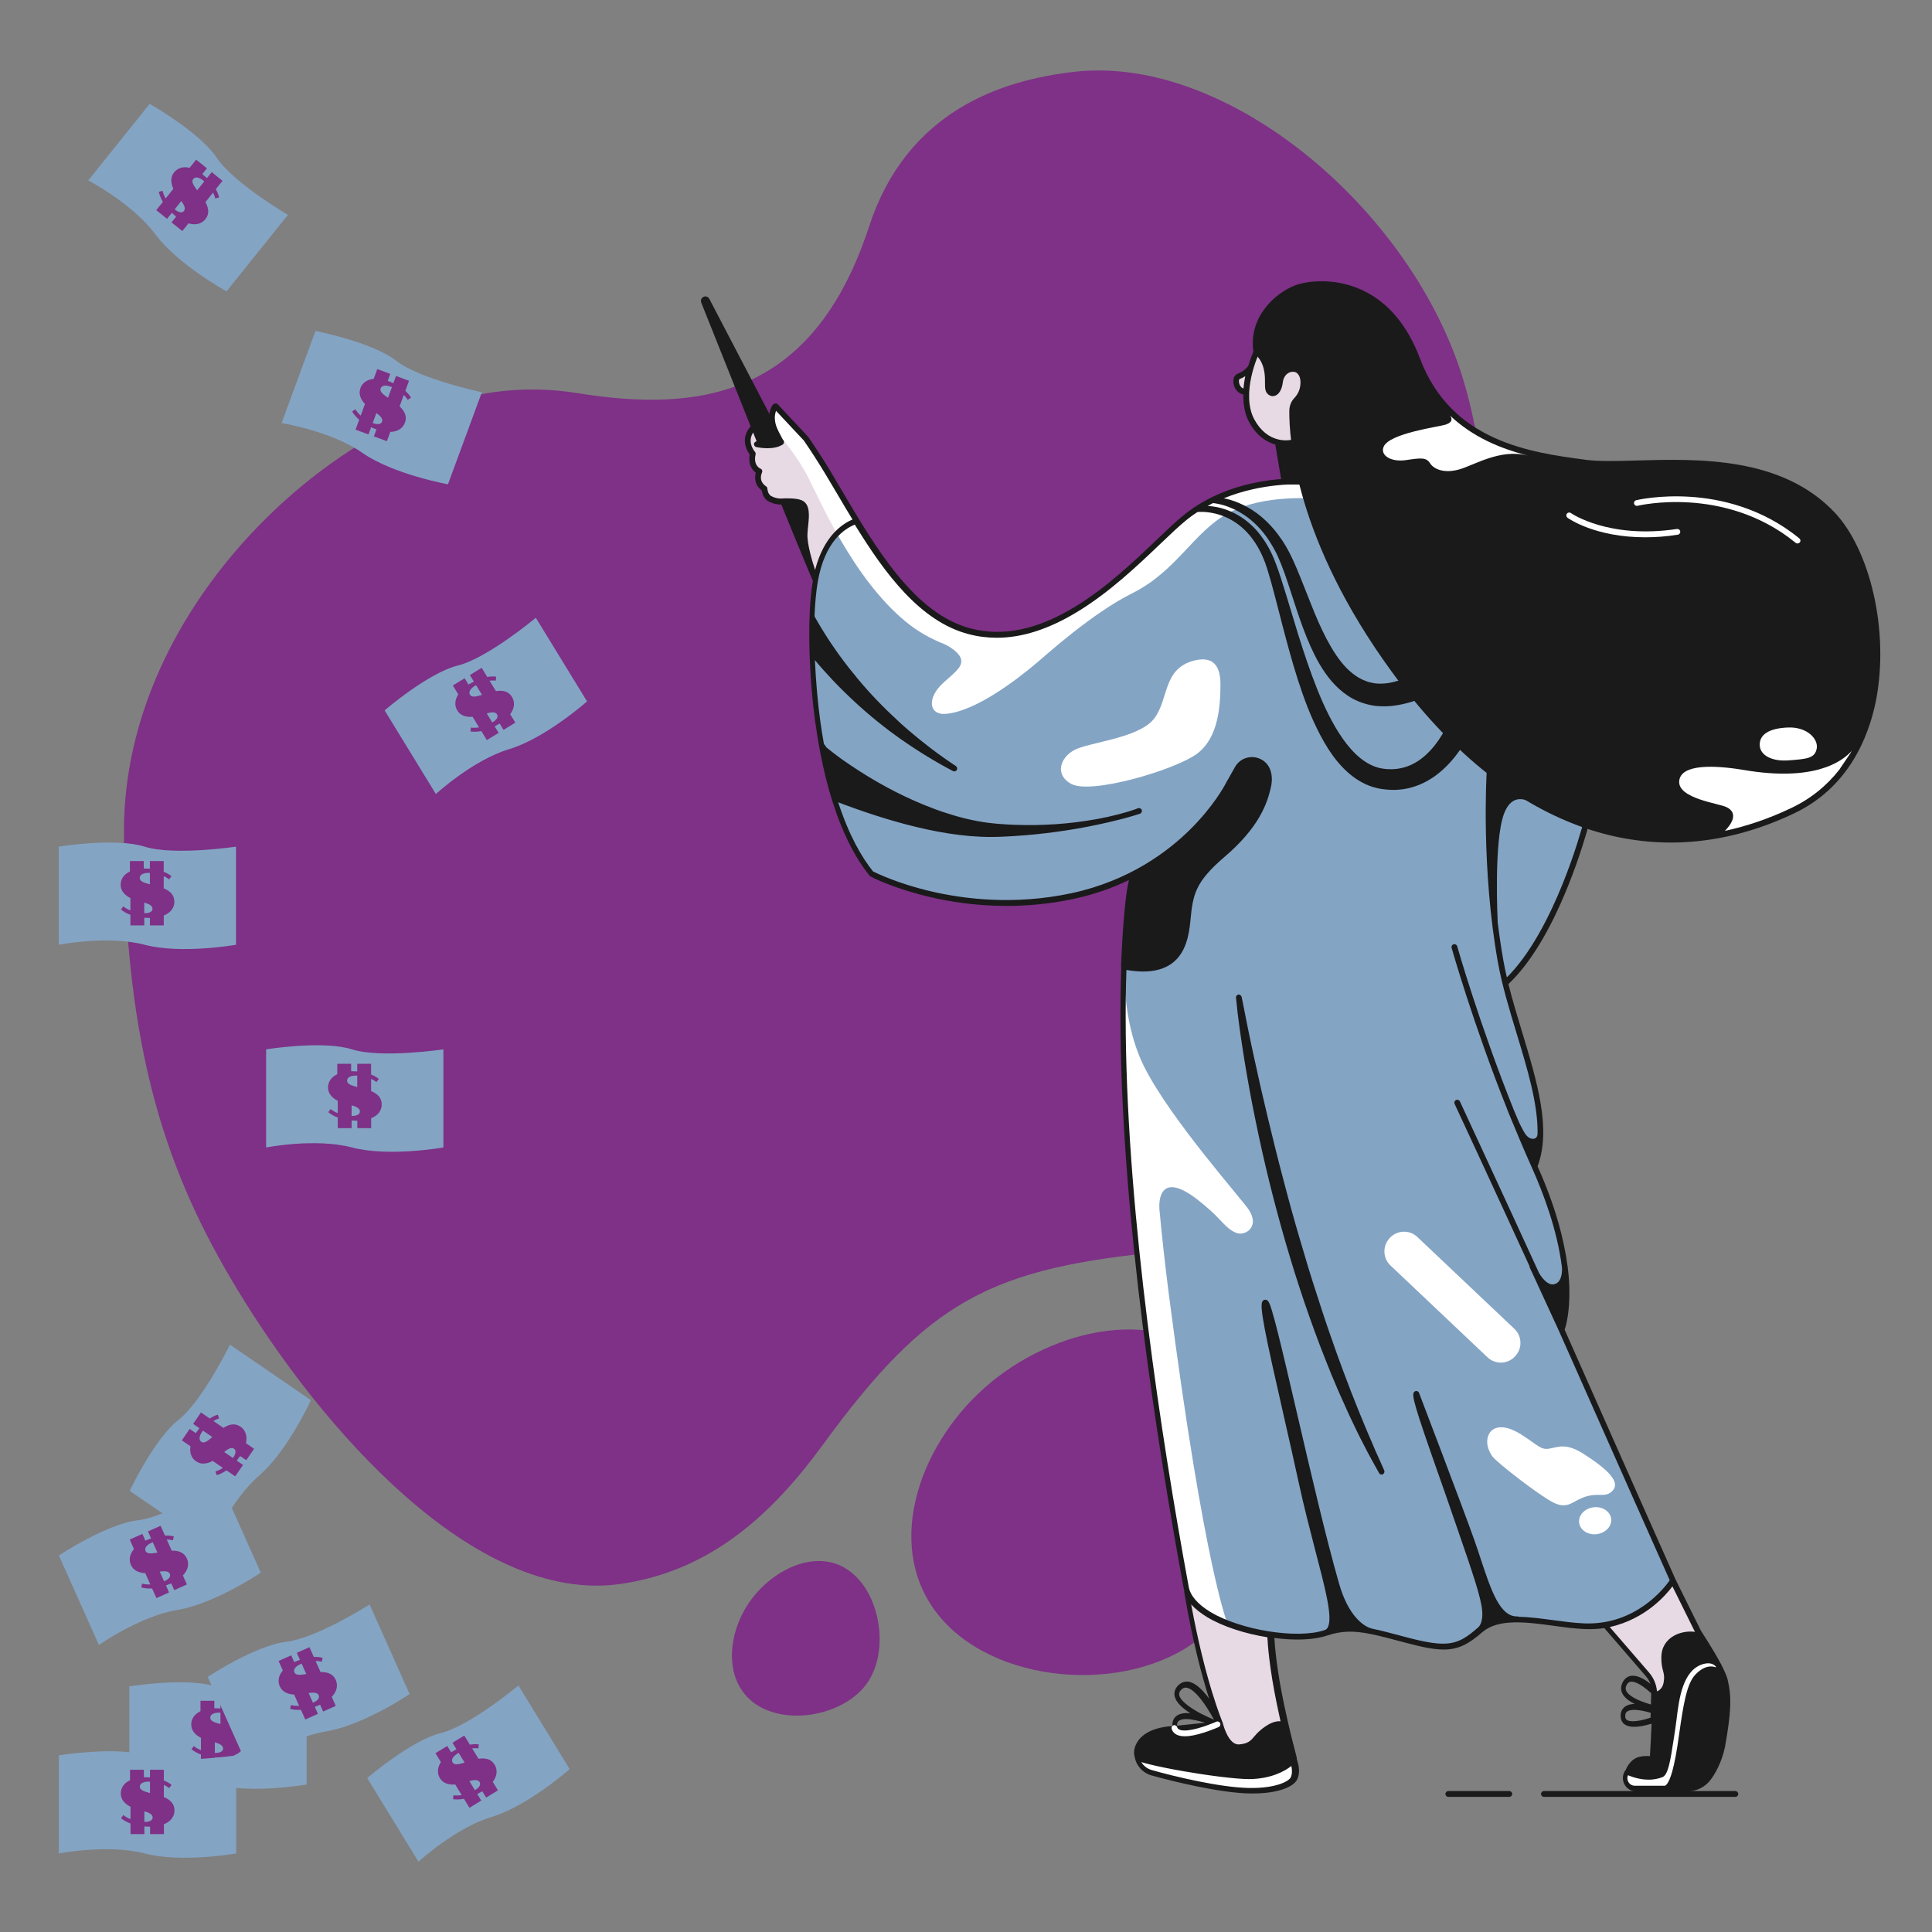 <?xml version="1.0" encoding="utf-8"?>
<!-- Generator: Adobe Illustrator 16.0.0, SVG Export Plug-In . SVG Version: 6.00 Build 0)  -->
<!DOCTYPE svg PUBLIC "-//W3C//DTD SVG 1.1//EN" "http://www.w3.org/Graphics/SVG/1.1/DTD/svg11.dtd">
<svg version="1.1" id="Capa_1" xmlns="http://www.w3.org/2000/svg" xmlns:xlink="http://www.w3.org/1999/xlink" x="0px" y="0px"
	 width="2000px" height="2000px" viewBox="0 0 2000 2000" enable-background="new 0 0 2000 2000" xml:space="preserve">
<rect x="0" y="0" width="2000" height="2000" fill="#808080" stroke="none"/>
<path fill="#7E3186" d="M1112.5,74.3c-76.5,8.6-173.8,40.9-212.8,160.1c-57.3,175.2-173.3,193.4-302.4,172.5
	c-27.5-4.4-56-5-84.897-1.103C353,427.2,128.3,622.3,128.3,860.3c0,231,46.6,357.5,117,474c87,144,246.3,327,397,305.4
	c93.8-13.5,157-72.3,209.3-143.8c109.2-149.4,173-183.603,357.2-200.603c4-0.397,8.103-0.8,12.103-1.397
	c159.397-21.4,296.8-185.5,299.5-346.303c2.897-173.697,45.3-387.397-5.9-555.397C1461.4,218,1272.1,56.4,1112.5,74.3z"/>
<path fill="#7E3186" d="M1247.5,1691.4c-70.3,62.197-209.9,55.5-272.1-14.803c-62.2-70.3-26.303-178,44.1-240.197
	c70.3-62.2,185.9-88.5,248.1-18.2C1329.8,1488.6,1317.8,1629.2,1247.5,1691.4z"/>
<path fill="#7E3186" d="M897.9,1742c-23.103,33.4-82.4,45-115.803,22c-33.397-23.1-29.5-72-6.397-105.4
	c23.1-33.397,68.897-56.397,102.3-33.3C911.5,1648.3,921,1708.6,897.9,1742z"/>
<path fill="#1A1A1A" d="M1796.4,1860.1H1598.3c-1.7,0-3-1.3-3-3c0-1.697,1.3-3,3-3H1796.4c1.697,0,3,1.303,3,3
	C1799.4,1858.8,1798.1,1860.1,1796.4,1860.1z"/>
<path fill="#1A1A1A" d="M1562.4,1860.1H1499.3c-1.7,0-3-1.3-3-3c0-1.697,1.3-3,3-3h63.103c1.697,0,3,1.303,3,3
	C1565.4,1858.8,1564.1,1860.1,1562.4,1860.1z"/>
<path fill="#E7DAE5" d="M1293.8,383.1l-14.7,8.303c0,0,2,15.197,14.2,15.8C1305.4,408,1293.8,383.1,1293.8,383.1z"/>
<path fill="#E7DAE5" d="M1300.4,364.3c0,0-19.303,36.7-7.7,63c11.7,26.3,23.3,33.3,48.7,28.3l4.697-30.3l25.7-42.3l-31.3-13
	L1300.4,364.3z"/>
<path fill="#1A1A1A" d="M808.4,457.6l-38.303-72l-30.697-60l0.3,12.7l20.3,54.3l27.6,67C787.7,459.6,798.1,462.3,808.4,457.6z"/>
<path fill="#E7DAE5" d="M884.7,538.6l-35-61l-18.2-26.8l-29.1-30c0,0-6.9,12.3,0.397,26s5.8,10.8,5.8,10.8s-10.8,3.5-14,3.2
	c-3.197-0.3-6.8-1.2-6.8-1.2L780,441.7c0,0-9,7.897-6,17.1s5.5,12.5,5.5,12.5s-3.2,11.4,5.7,16.603c0,0-4.2,11.897,5.3,18.197
	c0,0,3.5,12.5,13.2,13.803c9.7,1.3,9.2,7.197,9.2,7.197l30.5,74.5c0,0,3-26.8,18-43.5C876.4,541.4,884.7,538.6,884.7,538.6z"/>
<path fill="#FFFFFF" d="M1776.7,1720.6l6.2,14c0,0-8.5-10.197-17.803-4.8c-9.3,5.4-15.5,12.8-16.5,23.5s-7.6,43.2-7.6,43.2
	l-7.2,39.5l-6.397,15.6l-32.4,0.7l-10.2-4.5c0,0-4.8-6.3-0.8-12.5c0,0,13.5,5.8,23,4.8s14.8-4.5,14.8-4.5l6.2-25.8l5.2-34.8l5-29.2
	l12.5-19.2l13.8-7.8L1776.7,1720.6z"/>
<path fill="#E7DAE5" d="M1731.8,1636.3l27,56c0,0-16-3.3-25.7,4.3c-9.697,7.7-10.697,21.303-8.697,29.303s0,21.3-2.7,24
	c-2.7,2.697-9.3,4.697-9.3,4.697s2.3-9.697-3.7-16.697s-47.3-54.803-47.3-54.803s21.3-2.197,44-20.197
	C1728.1,1645,1731.8,1636.3,1731.8,1636.3z"/>
<path fill="#FFFFFF" d="M1327.1,1829.3c-3.897,2.103-7.8,4.3-12,5.603c-5.5,1.8-11.397,2-17.197,2c-16.9,0-33.603-2.4-50.303-5.103
	c-22.1-3.6-44.1-7.8-65.897-12.7c-0.301-0.397,0.699-0.197,0.5,0.2c-0.301,0.4-0.801,0.3-1.301,0.2c-1.602,0-2.699,1.9-2.302,3.5
	c0.302,1.6,1.603,2.8,2.802,3.8c12.698,10.603,29.801,14,46.101,17c23.6,4.4,47.3,8.8,71.3,9.3c7.8,0.2,15.7-0.1,23.2-2.1
	c6.8-1.8,13.6-5.5,16.6-11.9c1.7-3.697,2.303-9.5,0-13.197C1336.3,1822.1,1330.1,1827.6,1327.1,1829.3z"/>
<path fill="#E7DAE5" d="M1229.9,1655.1l13.5,65l16,56.5c0,0,1.5,32,20,31.5s22.5-10,22.5-10s11.5-17.5,27-12
	c0,0-10.103-44.397-10.803-51.6c-0.3-3.2-3.197-41.4-3.197-41.4s-10,3-43.5-10.5S1229.9,1655.1,1229.9,1655.1z"/>
<path fill="#84A4C4" d="M885,539.8c0,0,30.1,51.5,61.1,79.5s53.7,42.7,111,36c57.303-6.7,125-79,125-79s47.803-53.7,89.103-65.7
	s77.6-10,77.6-10s18.7,67,37,99.7s107.3,138,107.3,138l50.7,54.7l100,53.3c0,0-13.3,46-28,81.3c-14.7,35.303-37.5,72.7-56.7,89.303
	l19.803,70.697c0,0,13,43,15,66.5s-5.5,53.5-5.5,53.5s16,29.5,28,82s0,87,0,87l49.5,109l65.8,150.7c0,0-9.8,20.8-43.8,37.8
	s-71.5,7-71.5,7s-53-10.5-69-2s-39.5,29.5-57.5,26s-85-20-85-20s-21,2-45,7s-76.5-1.5-108-20.5s-28-47.5-28-47.5l-36.5-231
	c0,0-18.5-162-21-210s-4-171-4-171l9.3-104.5l-15.3,4.5c0,0-45,25.5-123,23.5s-132-31-132-31s-47.5-53.5-57.5-171
	s-1.5-138.5,10-163.5S885,539.8,885,539.8z"/>
<path fill="#FFFFFF" d="M1293,1252.7c-6.6-10.4-80.5-93.103-108.2-147.7c-28.5-56.4-19.897-128.7-19.897-128.7s-12,109.5,7.5,291
	s57.5,387.9,57.5,387.9l41.5,27.5c0,0-24-53.9-61.5-343.4c-4-31.1-7.2-60.7-9.803-88.7l0.103-0.1c0,0-3.4-39.4,35.5-11.6
	c4.6,3.3,11.699,9.1,17.8,14.6c3.5,3.1,6.4,6.2,9.301,9.2c5.801,6.1,10.801,11.399,17.399,13.7c1.2,0.397,2.398,0.6,3.7,0.6
	c3.897,0,7.897-1.8,10.397-4.9c1.9-2.3,2.801-5.3,2.7-8.5C1296.7,1260.2,1295.4,1256.5,1293,1252.7z"/>
<path fill="#FFFFFF" d="M1353.1,499c0,0-19.3-4-49.3,2s-68.7,23.3-89.3,44.7c-20.6,21.397-90,80.7-90,80.7s-71.3,44-116.7,28.697
	c-45.3-15.3-81.3-48.697-94-72c-12.7-23.3-54.7-88.697-54.7-88.697l-20.699-34L802.6,422c0,0-9,4.5,4.803,29.5
	c0,0,16.3,18.2,28.3,40.8c12,22.7,46.7,106,102,151.3c12.5,10.303,26.2,17.9,40.2,23.303c0,0,18.197,8.397,17.197,18.397
	c-0.6,6.3-6.897,11.103-18,21c-18.3,16.3-15.3,34,1.7,32.7c31-2.4,73.8-35.3,95.7-53.9c8.8-7.397,56-50.197,97.3-70.8
	c46.7-23.3,63.3-63.3,100-83.3s91.3-14.7,91.3-14.7L1353.1,499z"/>
<path fill="#1A1A1A" d="M787.1,461.3c-1.197,0-2.3-0.7-2.8-1.897L725.9,313.2c-0.5-1.3-0.4-2.8,0.3-4s1.897-2.103,3.3-2.3
	c2-0.303,3.9,0.697,4.8,2.5L811,456.3c0.8,1.5,0.2,3.3-1.3,4c-1.5,0.8-3.3,0.2-4-1.3l-64.5-123.6L789.8,457.1
	c0.603,1.5-0.1,3.303-1.7,3.9C787.8,461.2,787.5,461.3,787.1,461.3z"/>
<path fill="#1A1A1A" d="M794.6,464c-3.3,0-7.1-0.3-11.6-1.2c-1.6-0.3-2.7-1.897-2.4-3.5c0.303-1.6,1.9-2.7,3.5-2.397
	c16.603,3,22.4-1.5,22.5-1.603c1.2-1.1,3.103-1,4.2,0.3c1.103,1.2,1,3.2-0.3,4.303C809.8,460.4,805.4,464,794.6,464z"/>
<path fill="#1A1A1A" d="M802.7,449.9c-1.103,0-2.2-0.603-2.7-1.7c-8.4-17.7-0.4-28.7-0.1-29.103c1-1.3,2.897-1.6,4.197-0.6
	c1.303,1,1.603,2.9,0.603,4.2c-0.3,0.397-6.103,8.7,0.7,22.897c0.697,1.5,0.1,3.303-1.4,4C803.6,449.8,803.1,449.9,802.7,449.9z"/>
<path fill="#1A1A1A" d="M1939.4,614.4c-8.103-35.2-22.303-64.803-39.9-83.603c-54.8-58.3-141.5-55.897-204.8-54.1
	c-21.2,0.6-39.5,1.1-53.2-0.7l-1.2-0.2c-54.897-7.3-137.897-18.3-170.3-104.6c-13.2-35-33.6-59-60.8-71.3
	c-29-13.1-57.4-8.7-68.4-4.5c-20.399,7.7-48.8,32.6-43.2,69.3c0.103,0.897,0.7,1.7,1.5,2.2c0.303,0.197,6.603,4,9.2,15.397
	c1.3,5.5,1.2,10.103,1.2,13.9c0,5.6-0.1,10.3,4.6,13c2.103,1.2,4.5,1.2,6.7,0.1c2.2-1.1,6.101-4.397,7.2-13.7
	c0.5-4,2.398-7.3,5.3-9.197c2.2-1.5,4.8-1.9,7.2-1.303c1.699,0.5,3.1,1.7,4.1,3.5c2,3.603,2.2,9,0.603,14.5c-1.2,4-3.5,7-5.2,8.803
	c-3.3,3.397-5.2,8.1-5.3,13c-0.4,28.8,6.1,133.397,105.897,270.3c58.9,80.8,124.7,134.7,195.7,160.397
	c30.601,11.103,62,16.603,93.5,16.603c4.899,0,9.7-0.103,14.601-0.4c36.899-2,74.102-11.7,110.699-28.8
	c57.9-26.5,79.301-79.1,87.101-118.7C1948.7,689.8,1947.8,650.8,1939.4,614.4z"/>
<path fill="#FFFFFF" d="M1805.3,797.1c-30.3-5.1-65.5-6.5-67,11.5s40.8,23,48.9,26.9c13.5,6.5,4.2,18.7-1.601,24.6
	c22.301-4.8,44.601-12.3,66.898-22.8c22.2-10.2,38.8-24.397,51.3-40.2c3.802-5.5,8-11.8,11.5-17c0.5-0.897,1.103-1.8,1.603-2.8
	C1906.4,789,1877.3,809.3,1805.3,797.1z"/>
<path fill="#FFFFFF" d="M1496.4,439.6c-6.803,2.2-57.803,8.803-64,22.7c-4,8.9,7.3,16.3,23,14c15.697-2.3,21-3,25,3.3
	c4,6.303,15,10.7,30.3,6.303c15.3-4.303,42.3-21.7,70.7-14.303c0,0-0.2-0.1-0.603-0.197c-27.897-7.2-56.397-19.103-79.699-41.2
	C1503,432.7,1504.5,437,1496.4,439.6z"/>
<path fill="#FFFFFF" d="M1539.9,1405.1l-100.5-95.1c-8-7.6-8.4-20.3-0.803-28.3l0.303-0.4c7.6-8,20.3-8.399,28.3-0.8l100.5,95.1
	c8,7.603,8.399,20.301,0.8,28.301l-0.3,0.399C1560.7,1412.3,1547.9,1412.7,1539.9,1405.1z"/>
<path fill="#FFFFFF" d="M1541.9,1483.6c4.197-6.697,15-10,33,1.5s20,16,29,14.5s17-6.3,35.5,5.5c26.3,16.803,38,29.5,30,38
	s-15.303,0.803-31.5,7.5c-11,4.5-16,12-30.5,4.5s-58-41.1-62.5-47.5C1537.9,1497.6,1538.7,1488.8,1541.9,1483.6z"/>
<path fill="#FFFFFF" d="M1653.04,1588.14c9.16-1.159,15.79-8.317,14.81-15.987c-0.97-7.672-9.17-12.95-18.317-11.79
	c-9.15,1.157-15.78,8.317-14.812,15.987C1635.689,1584.02,1643.89,1589.3,1653.04,1588.14z"/>
<path fill="#1A1A1A" d="M1285.4,1032.2c4.1,21,8.3,42,12.897,62.897c4.5,20.9,9.301,41.803,14.301,62.603s10.102,41.5,15.602,62.2
	l4.1,15.5l4.2,15.5c2.9,10.3,5.7,20.6,8.8,30.8c3,10.3,6,20.5,9.103,30.7c3.197,10.197,6.3,20.397,9.697,30.5
	c3.2,10.197,6.603,20.3,10,30.397c1.7,5.103,3.5,10.103,5.303,15.103l2.6,7.6l2.7,7.5l5.5,15l5.698,15c1.802,5,3.802,10,5.802,14.9
	l2.897,7.397l1.5,3.7l1.5,3.699l6.103,14.801c2,5,4.198,9.8,6.3,14.699l3.1,7.398c1,2.5,2.2,4.9,3.303,7.301l6.5,14.699v0.102
	c0.697,1.5,0,3.301-1.5,4c-1.4,0.601-3.103,0.101-3.803-1.301c-5.197-9.398-10.6-18.801-15.397-28.398l-3.7-7.2
	c-1.2-2.399-2.5-4.8-3.6-7.2l-7-14.6l-1.7-3.7l-1.7-3.7l-3.3-7.397c-2.2-4.9-4.5-9.8-6.601-14.8l-6.302-14.9l-6-15
	c-8-20-15.3-40.3-22.3-60.7c-3.5-10.2-6.7-20.5-10-30.7c-3.1-10.3-6.4-20.6-9.3-30.897c-12-41.4-22.301-83.2-30.9-125.4
	c-4.397-21.1-8.2-42.2-11.7-63.5c-1.697-10.6-3.3-21.3-4.8-31.897c-1.5-10.7-2.8-21.303-3.8-32.103c-0.2-1.7,1.1-3.1,2.7-3.3
	C1283.7,1029.6,1285.1,1030.7,1285.4,1032.2z"/>
<path fill="#1A1A1A" d="M1349.4,498l-9-40.5c0,0,0,0,0-0.1c-0.103-0.2-0.103-0.4-0.2-0.603l-0.101-0.1
	c-0.102-0.2-0.199-0.3-0.302-0.5c0-0.103-0.1-0.103-0.1-0.103c-0.103-0.1-0.3-0.3-0.5-0.397l-0.103-0.103
	c-0.197-0.1-0.397-0.197-0.6-0.3c0,0,0,0-0.1,0h-0.103c-0.199,0-0.397-0.1-0.5-0.1c-0.1,0-0.1,0-0.199,0c-0.198,0-0.398,0-0.601,0.1
	h-0.1c-0.102,0-5.802,1.4-13.302-0.3c-10.301-2.4-18.601-9.2-24.801-20.2c-7.8-13.897-6.199-31.8-3.5-44.397
	c3-13.9,8-24.603,8.103-24.7c0.697-1.5,0.1-3.3-1.4-4s-3.3-0.103-4,1.397c-0.2,0.303-3.1,6.7-5.899,16.103
	c-0.301,0.2-0.601,0.397-0.801,0.7c0,0-3.397,4.5-10.1,7c-3.4,1.3-5.103,5.5-4.2,10.5c0.9,4.897,4.4,9.8,10.101,11
	c-0.198,11.3,1.899,21.3,6.399,29.3c7.8,14,18,20,26.7,22.5l6.5,38.5c0.2,1.397,1.397,2.5,2.897,2.5l17,0.5h0.103
	c0.897,0,1.7-0.4,2.3-1.103C1349.3,499.8,1349.6,498.9,1349.4,498z M1287.2,402.2c-2.7-1-3.8-3.5-4.2-4.7c-0.9-2.6-0.3-4.7,0-5
	c2.4-0.9,4.4-2,6.1-3.1C1288.2,393.8,1287.6,398.1,1287.2,402.2z"/>
<path fill="#FFFFFF" d="M1237.1,683.6c19.2-4.5,26.303,6.4,26.303,24.5c0,21.5-1.7,55.5-24.303,72.2
	c-22.697,16.7-109.197,42.3-130,31.3c-17.397-9.197-12-27.3,3.303-35.3c15.3-8,66-12,82-32S1203.1,691.6,1237.1,683.6z"/>
<path fill="#FFFFFF" d="M1860.7,562.6c-0.7,0-1.3-0.197-1.9-0.697c-37.8-31-80.2-39.803-109.1-41.7c-31.5-2.103-54.2,3.3-54.5,3.397
	c-1.603,0.4-3.2-0.6-3.603-2.197c-0.397-1.603,0.603-3.2,2.2-3.603c1-0.2,23.7-5.6,56.103-3.5c29.897,1.9,73.697,11,112.8,43.103
	c1.3,1.1,1.5,2.897,0.397,4.197C1862.4,562.2,1861.5,562.6,1860.7,562.6z"/>
<path fill="#FFFFFF" d="M1703,556.2c-51.5,0-78.9-19.2-80.3-20.2c-1.3-1-1.7-2.8-0.7-4.2c1-1.3,2.8-1.7,4.2-0.7
	c0.5,0.4,39.2,27.103,109.8,16.5c1.6-0.197,3.2,0.9,3.4,2.5c0.197,1.603-0.9,3.2-2.5,3.4C1724.6,555.5,1713.3,556.2,1703,556.2z"/>
<path fill="#1A1A1A" d="M1788.4,1738.5C1788.4,1738.5,1788.3,1738.4,1788.4,1738.5c-0.9-3.7-3.303-9-6.303-14.8
	c-0.1-0.3-0.197-0.603-0.3-0.9c0-0.1-0.3-0.399-0.7-1c-7.8-14.6-19-31.6-20.3-33.7l-26.3-53.1c-1.4-3.1-68.602-154.1-107.3-241.6
	c-2.2-5.103-4.802-10.7-7.5-16.9c1.397-4,5.397-18,4.897-42.1c-0.1-6.4-0.6-13.9-1.699-22.4c0-0.5-0.101-0.9-0.101-1.4
	c0-0.197-0.1-0.397-0.2-0.697c-3.397-25.5-11.8-59.9-30.897-102.5c14.397-38.5-0.4-87.5-16.103-139.303
	c-4.897-16.3-10-33-14.1-49.397c22-20.8,42.6-54.4,61.1-99.9c13.803-34,21.303-62.3,21.4-62.5c0.4-1.6-0.5-3.2-2.1-3.7
	c-1.603-0.397-3.2,0.5-3.7,2.103c-0.3,1.1-28.602,107.7-78.3,157.1c-1.303-5.7-2.5-11.3-3.5-16.897c-2.4-13.5-4.4-27-6-40.2
	c0-0.103,0-0.3,0-0.4c0-0.8-4.2-83,6.5-111.8c2.8-7.5,6.697-12.3,11.6-14.3c6.2-2.4,12.1,0.5,12.2,0.6c1.397,0.7,3.1,0.2,4-1.2
	c0.8-1.397,0.397-3.1-0.9-4l-40.2-26.5c0,0-0.1,0-0.1-0.1c-0.2-0.1-0.3-0.2-0.5-0.2c-0.1,0-0.1,0-0.2-0.1
	c-0.2-0.103-0.397-0.103-0.7-0.103c-0.197,0-0.397,0-0.6,0c-0.1,0-0.2,0-0.3,0.103c-0.102,0-0.3,0.1-0.4,0.1c-0.1,0-0.1,0-0.2,0.103
	c0,0-0.1,0-0.1,0.1c-0.2,0.1-0.3,0.2-0.5,0.3c-0.1,0.103-0.1,0.103-0.2,0.2c-0.1,0.1-0.198,0.2-0.3,0.4c0,0.1-0.1,0.1-0.1,0.197
	c-0.103,0.103-0.2,0.303-0.2,0.4s-0.101,0.1-0.101,0.2c-0.102,0.2-0.102,0.5-0.102,0.7c0,0,0,0,0,0.1
	c-0.2,3.4-5.7,99.8,11.602,196.5c4.301,24.1,12,49.3,19.398,73.8c11.3,37.2,22.102,72.9,21.7,103.7l-0.4,2.4
	c-0.397,1.1-1.198,2.197-2.698,2.697c-2.602,0.9-6-0.397-8.302-3.1c-2.397-2.7-5.3-8.4-8-14.2l-5.1-12
	c-36.2-90.3-58.4-168.7-58.7-169.7c-0.398-1.6-2.1-2.5-3.7-2.1c-1.6,0.4-2.5,2.1-2.1,3.7c0.3,0.897,21.899,77.6,57.399,166.7
	c0,0.197,0.101,0.397,0.199,0.6c0.199,0.4,1.699,4.4,3.899,9.6c6.8,16.603,14,33.603,21.601,50.603
	c12,26.699,26.199,64.397,31.102,103c0,0.397,0.1,1,0.1,1.699c0.102,4.601-0.7,14.898-8.7,16.101c-5.8,0.899-11.3-5.4-15-11.5
	c-36.397-79.601-81.397-176.4-82-177.8c-0.698-1.5-2.5-2.2-4-1.5c-1.5,0.698-2.198,2.5-1.5,4c0.603,1.3,42,90.3,77.4,167.698
	c0,0.399,0.1,0.802,0.2,1.102c0.1,0.3,1,2.7,2.6,5.8l26.7,58c3.399,7.5,6.399,14.3,9.1,20.4c36.802,83.3,99.5,224,106.7,240.198
	c-5.3,7.699-35.399,46.899-88.8,44.602c-10-0.4-21-1.9-31.603-3.3c-12-1.603-24.197-3.302-35.6-3.5c-0.5-0.2-1-0.4-1.5-0.4
	c-0.2,0-0.5,0-0.7,0c-17.8,0-26.8-27.399-37.3-59c-2.1-6.3-4.2-12.8-6.5-19.3c-12.6-35.602-57.1-151.9-57.5-153.102
	c-0.4-1-1.2-1.698-2.3-1.898c-1-0.2-2.102,0.199-2.801,1c-2.699,3.199-0.5,12.199,25.898,87.199c4.602,13,9.301,26.398,13.5,38.699
	c1.899,5.601,3.7,10.899,5.5,15.899c15.801,45.8,24.5,71,25.602,85.101c0.801,9.899-2.199,14.699-3.699,16.301
	c-0.301,0.301-0.7,0.601-1,0.898c-20.602,18-30.7,21.301-75.2,9.4c-13.6-3.602-24.5-6.602-34-8.5c-0.5-0.2-1.5-0.5-2.9-0.9
	c-6.197-2.5-21.697-12-31.3-45.5c-13.6-47.199-29.5-115.8-43.6-176.398c-7.301-31.399-14.2-61-19.4-81.899
	c-2.8-11.2-5-19.301-6.7-24.899c-2.5-8-3.897-11.5-7.3-10.898c-1,0.198-1.8,0.698-2.397,1.6c-3.303,4.9,2.197,31.601,22.6,121
	c5.2,22.9,10.6,46.601,15.2,67.9c5.3,24.398,11.3,47.3,16.5,67.5c10.6,40.5,18.5,70.198,13.5,80.8c-0.7,1.399-1.4,2.5-3.7,3.3h-0.1
	c-28,9.301-86.303,0-117.7-18.8c-13.3-8-21.2-17.101-22.7-26.5c-28.5-154.8-62.899-379.7-65.1-571.7
	c-0.303-25.3,0-47.399,0.697-66.5c6.303,1,12,1.601,17.303,1.601c12.397,0,22.3-2.898,30-8.601c14-10.5,17.5-28.5,19-44.8
	c2.5-26.5,4.897-39.3,35.5-65.5c35.397-30.3,44.197-55,48-73.2c2.1-10.199,0-23.899-12.803-28.6c-9.5-3.5-20,0.398-24.8,9.3
	c-4,7.398-8.897,15.601-8.897,15.7c-0.2,0.3-0.303,0.6-0.4,0.8c-1.9,3.7-13.3,24.3-36.3,47.2c-23.302,23.3-63.7,53.8-123.4,66.6
	c-59.8,12.801-112.6,5.9-146.397-2.1c-33.5-7.9-55.5-18.602-59.103-20.4c-11.2-13.899-24.6-36.3-36.1-71.6c1.7,0.698,3.5,1.3,5.2,2
	c14.197,5.3,28.5,10.198,42.897,14.6c14.4,4.4,29,8.301,43.8,11.5c14.803,3.2,29.7,5.601,44.803,6.9c3.8,0.3,7.5,0.5,11.3,0.698
	c3.8,0.2,7.6,0.2,11.397,0.2c1.9,0,3.803,0,5.7-0.101l5.601-0.2c3.699-0.199,7.399-0.399,11.102-0.6c14.8-0.9,29.5-2.4,44.1-4.4
	c14.603-2,29.103-4.5,43.5-7.6c7.2-1.5,14.4-3.2,21.5-5c3.603-0.9,7.103-1.802,10.7-2.9c3.601-1,7.101-2,10.7-3.199
	c0.1,0,0.1,0,0.199-0.101c1.5-0.602,2.301-2.399,1.699-3.899c-0.601-1.5-2.398-2.301-3.898-1.7c-1.602,0.602-3.302,1.302-5,1.802
	c-1.7,0.6-3.4,1.1-5.2,1.698c-3.5,1-7,2-10.5,2.899c-7,1.801-14.101,3.4-21.3,4.7c-14.302,2.601-28.7,4.398-43.2,5.398
	c-7.2,0.5-14.5,0.7-21.7,0.899c-7.199,0-14.5,0-21.699-0.3c-3.601-0.2-7.199-0.3-10.801-0.602c-3.6-0.198-7.199-0.5-10.699-0.898
	c-7-0.7-14-1.8-21-3.3c-3.5-0.7-6.898-1.5-10.398-2.4c-3.4-0.899-6.9-1.8-10.301-2.899c-3.399-1-6.801-2.101-10.199-3.198
	c-3.4-1.2-6.7-2.302-10-3.602c-13.301-5-26.301-10.801-39.102-17.301C920.6,816.3,914.3,813,908.1,809.4
	c-6.197-3.603-12.3-7.2-18.3-11.103c-6-3.897-11.897-7.8-17.7-11.897c-2.897-2.103-5.697-4.103-8.5-6.303l-4.1-3.197l-2-1.603
	l-1-0.8l-0.5-0.4c-0.1-0.1-0.3-0.3-0.4-0.3c-0.8-1.3-1.697-2.6-2.697-3.7c-1.4-7.6-2.603-15.6-3.803-24
	c-2.5-18.197-4.5-40.3-5.5-62.697c6.103,7.3,12.5,14.397,19,21.3c7.2,7.6,14.7,14.897,22.4,22l2.9,2.7l2.897,2.6
	c2,1.7,3.9,3.5,5.9,5.2c4,3.397,7.897,6.7,12,10c4,3.3,8.2,6.397,12.3,9.6c2.1,1.603,4.2,3.103,6.3,4.603c2.103,1.5,4.2,3.1,6.3,4.5
	c17,11.897,34.7,22.697,52.9,32.3c1.3,0.7,3,0.3,3.9-1c0.897-1.4,0.5-3.2-0.9-4.2c-17-11.2-33.2-23.5-48.5-36.6
	c-1.9-1.603-3.8-3.303-5.7-5c-1.897-1.7-3.8-3.303-5.6-5.103c-3.7-3.397-7.4-6.897-11-10.397c-3.603-3.5-7.103-7.103-10.603-10.7
	c-1.697-1.8-3.397-3.7-5.197-5.5l-2.603-2.8l-2.5-2.803c-6.7-7.5-13.1-15.197-19.3-23.1s-12-15.9-17.6-24.2
	c-5.603-8.2-10.803-16.7-15.7-25.2c-0.7-1.197-1.4-2.397-2-3.697c0.5-13.103,1.6-25.4,3.397-35.803c7.2-42,28.303-55.1,38.303-59
	c31.397,51.103,67.897,100.4,118,113.4c9.5,2.5,19.197,3.7,29,3.7c26.1,0,53.5-8.8,82.8-26.5c33.8-20.4,63.1-48.4,86.7-70.9
	C1212,552.7,1221.1,544,1228.6,538c3.603-2.9,7.303-5.6,11.103-8c0.199,0,0.397,0,0.699,0h0.101c0.399,0,1.1-0.1,1.6-0.1
	c0.603,0,1.2,0,1.803,0c1.197,0,2.397,0.1,3.5,0.1c2.397,0.2,4.697,0.5,7.1,0.9c4.7,0.897,9.2,2.197,13.6,4.1
	c8.7,3.7,16.5,9.3,23,16.3c6.4,6.9,11.5,15.103,15.5,23.8c2,4.4,3.7,8.9,5.103,13.5c1.5,4.7,2.8,9.4,4.199,14.2
	c5.301,19.103,10,38.603,15.198,57.9c5.2,19.397,10.7,38.8,17.5,58c3.4,9.6,7.103,19.1,11.4,28.5c4.3,9.397,9,18.6,14.699,27.6
	c5.699,8.9,12.398,17.5,20.801,25c4.199,3.7,8.899,7.103,14,9.9c5.1,2.799,10.699,5,16.6,6.3c1.5,0.3,3,0.6,4.4,0.8
	c1.399,0.2,2.8,0.4,4.3,0.5c2.9,0.3,5.8,0.4,8.7,0.4c5.899-0.103,11.8-0.9,17.5-2.5c11.399-3.103,21.8-9.103,30.399-16.5
	c8.698-7.4,15.801-16,21.801-25.103c-0.2-0.1-0.301-0.3-0.5-0.397c-2.103-1.2-15.5-12.7-17.5-16.7c-0.801,1.4-1.603,2.8-2.4,4.1
	c-4.7,7.803-10.2,14.9-16.6,20.7c-6.301,5.9-13.603,10.3-21.301,12.7c-3.899,1.2-7.899,2-12.102,2.2c-2.1,0.1-4.2,0.1-6.3,0
	c-1.101,0-2.101-0.2-3.2-0.3c-1-0.103-2-0.303-3-0.4c-7.898-1.4-15.398-5.3-22.2-10.8c-6.8-5.5-12.897-12.603-18.3-20.3
	c-5.398-7.7-10.2-16.103-14.5-24.7c-4.399-8.7-8.301-17.602-11.899-26.7c-7.303-18.2-13.5-37.1-19.5-56.1
	c-5.9-19-11.4-38.2-17.603-57.4c-1.6-4.8-3.1-9.6-4.897-14.4c-1.803-4.897-3.803-9.697-6.103-14.3c-4.699-9.3-10.6-18.1-18.1-25.5
	c-7.5-7.397-16.5-13.397-26.3-17.1c-4.9-1.9-10-3.2-15.2-3.9c-1.9-0.3-3.7-0.397-5.603-0.6c1.9-1,3.7-2,5.603-2.9
	c0.397,0,0.8,0.103,1.2,0.103c1.5,0.197,3.1,0.5,4.6,0.8c3.1,0.6,6.1,1.5,9.1,2.6c5.9,2.103,11.603,5,16.803,8.4
	c10.5,6.897,19.3,16.2,26.197,26.7c0.9,1.3,1.7,2.6,2.5,4l1.2,2l1.2,2.1c1.6,2.7,2.898,5.5,4.3,8.4c2.603,5.8,4.9,11.8,7.103,17.897
	c4.3,12.2,8.197,24.8,12.397,37.4c4.2,12.6,8.7,25.3,14.3,37.8c2.803,6.2,5.9,12.5,9.4,18.5c3.6,6.1,7.6,12,12.4,17.6
	c4.8,5.603,10.397,10.803,16.897,15.103c3.2,2.2,6.7,4,10.4,5.6c1.8,0.8,3.699,1.5,5.6,2.103c1.9,0.6,3.8,1.197,5.8,1.6
	c1.9,0.5,3.9,0.8,5.9,1.1c2,0.2,3.9,0.5,5.9,0.5c3.897,0.2,7.8,0.103,11.698-0.3c7.602-0.8,15-2.5,22-4.7h0.102
	c0.199-0.1,0.5-0.197,0.699-0.3c1.5-0.6,2.801-1.5,4-2.5c-1-1-14.5-15.8-16.199-19.897c-4.5,1.6-9,2.8-13.5,3.6
	c-2.7,0.4-5.4,0.7-8.102,0.7c-1.301,0.1-2.698-0.103-4-0.103c-1.301-0.1-2.601-0.197-3.898-0.5c-1.301-0.197-2.602-0.5-3.801-0.8
	c-1.199-0.397-2.5-0.7-3.699-1.2c-2.5-0.897-4.9-2-7.2-3.3c-4.7-2.7-9.1-6.3-13.2-10.397c-8.1-8.4-14.8-19.103-20.699-30.303
	c-5.898-11.3-11-23.197-15.801-35.397c-4.897-12.103-9.6-24.5-14.8-36.9c-2.6-6.2-5.4-12.3-8.6-18.397c-1.603-3-3.4-6.103-5.2-8.9
	l-1.4-2.2l-1.5-2.1c-1-1.4-2-2.8-3-4.2c-8.3-11-18.6-20.7-30.699-27.6c-6-3.4-12.398-6.2-19-8.103c-2.101-0.6-4.101-1.1-6.198-1.5
	c40.6-16.6,79.698-14.397,80.198-14.3c1.699,0.1,3.102-1.1,3.199-2.8c0.103-1.7-1.1-3.103-2.8-3.2c-2.8-0.2-70.3-4.1-122.1,37.7
	c-7.7,6.2-16.9,15-27.603,25.2c-23.397,22.3-52.397,50.1-85.6,70.1c-38.9,23.5-73.9,30.7-107.2,22.1c-58.2-15.1-98.2-83-133.5-142.8
	c-3.899-6.6-8-13.5-11.899-20.1c-7.301-12.103-15-23.9-22.801-35.3c-0.1-0.103-0.199-0.2-0.3-0.303L805.3,418.7
	c-1.1-1.2-3-1.3-4.2-0.103c-1.197,1.103-1.3,3-0.1,4.2l31.1,33.2c7.7,11.2,15.2,22.9,22.4,34.8c3.9,6.5,8,13.4,11.9,20
	c5.197,8.9,10.6,18,16.1,27c-10.4,4.4-29.7,17-38.7,52.2c-2.6-7.8-8.6-27.2-7.897-37.6v-0.101c0.1-2.397,0.397-5.2,0.697-8
	C837.7,533.9,838.9,522.1,830.2,518c-5.9-2.7-18.3-2.1-19.7-2h-0.1c-0.103,0-0.2,0-0.303,0c-0.1,0-5.6,0.9-12-2.6
	c-3.5-2.303-3.697-7.5-3.697-7.5c0-1-0.5-1.9-1.303-2.4c-8.3-5.5-4.697-13.4-4.3-14.3c0.4-0.8,0.4-1.603,0.103-2.4
	c-0.303-0.8-0.9-1.397-1.7-1.7c-0.103,0-7.7-3-5-14.697c0.2-1,0-2-0.7-2.7c-0.4-0.5-10.7-12.3,1.5-23.9c1.2-1.1,1.3-3,0.1-4.2
	c-1.1-1.197-3-1.3-4.197-0.1c-13.803,13.1-5.803,26.8-2.803,31c-1.8,10,2.4,16,6.303,18.8c-1.4,5-1.303,12.8,6.197,18.5
	c0.4,2.603,1.7,7.9,6.4,10.9c0.1,0,0.1,0.1,0.2,0.1c5.6,3.103,10.7,3.603,13.6,3.5c2.3,5.603,9.103,22.2,15.9,38.8
	c4.2,10.2,8.397,20.4,11.6,28c1.603,3.803,2.9,7,3.9,9.2c0.5,1.103,0.897,2,1.1,2.603c0.103,0.1,0.103,0.3,0.2,0.397
	c-6.7,39.3-3.5,103.103,2.4,145.8c12.3,89.7,37.397,136.2,56.3,159.4c0.3,0.3,0.6,0.6,0.897,0.8c0.9,0.5,23.5,12.3,60.803,21.103
	c20.6,4.897,48.197,9.397,80.1,9.397c21.4,0,44.7-2,69.1-7.2c21.603-4.6,40.803-11.5,57.603-19.6c-5.801,23.1-8.103,86.6-8.2,89.5
	c0,0.5,0.1,0.9,0.2,1.3c-0.7,19.603-1,42.4-0.7,68.5c2.2,192.5,36.7,417.9,65.2,573.103c0.199,1.1,0.5,2.199,0.8,3.199
	c-0.1,0.398-0.2,0.898-0.1,1.398c8.5,50.7,18.5,87.7,25.8,110.5c-6.3-8.7-13.9-16.398-21.2-17.6c-4.199-0.603-8,0.8-11.199,4.197
	c-3.101,3.303-4.199,7.2-3.199,11.2c1.5,6.2,8.199,12.2,16.101,17.2c-5.8-0.5-10.399,0.3-13.5,2.3c-3.2,2-5,5.3-5.101,9.5
	c0,0.5,0,1,0,1.5l-1.399,0.103c-21.5,1.8-30.899,9.897-34.899,16.5c-3.601,5.697-3.898,11.697-2.699,15.197
	c1.5,9.103,8.199,16.603,17.101,19.2c23.7,6.7,71.899,18.3,102.3,18.8c1,0,1.9,0,2.801,0c26.801,0,42.301-7.1,45.899-14.3
	c2.7-5.5,2.7-12.3,0-20.398c0-0.102-0.101-0.199-0.101-0.302c0-0.1,0-0.198-0.102-0.198c0-1.802-0.698-4.602-2.3-10.5
	c-2.2-8.399-5.898-22.602-11.101-47.199c-7.602-36.103-9.399-60.2-9.899-68.103c20.7,2.7,40.602,2.2,54.3-2.397
	c15.602-5.2,28.102-5.2,45.802-1.603c0.5,0.103,0.8,0.2,0.898,0.2c9.301,1.9,20.102,4.8,33.602,8.4
	c17.5,4.7,30.101,7.397,40.698,7.397c14.802,0,25.5-5.3,40-18c0.102-0.1,0.2-0.1,0.302-0.197c16.5-14.103,45.5-10.2,73.5-6.4
	c10.8,1.5,21.898,3,32.198,3.4c7.2,0.3,13.9-0.103,20.302-1l43,49.8c2,2.398,3.601,5,4.8,7.898c-8.101-6.301-14.699-9-20-8.301
	c-3.399,0.5-6.199,2.4-8.199,5.603c-2.398,3.897-2.898,8-1.398,11.697c1.898,4.803,7,8.7,13.198,11.803
	c-4.198,0.1-7.5,1-9.898,2.697c-2.899,2.103-4.5,5.2-4.602,9.2c-0.198,5,2.102,7.8,4,9.2c2.302,1.7,5.7,2.6,10,2.6
	c4.802,0,10.802-1.1,18-3.197c-0.5,12.697-1.198,25.397-1.698,33.5c-3.602-0.2-9.602-0.2-14,1.8c-6.4,2.897-9.802,9.397-11.102,12.5
	c-3.199,4.1-3.801,9.5-1.601,14.3c2.3,4.9,7.101,8,12.5,8h52.699c9.699,0,18.801-4.6,24.5-12.3c4-5.4,11.199-17,14.801-34.2
	C1792,1772.5,1792.8,1756.9,1788.4,1738.5z M1220.8,1755.1c-0.3-1.3-0.5-3.3,1.8-5.697c1.5-1.603,3.103-2.4,4.803-2.4
	c0.3,0,0.6,0,1,0.1c5.397,0.803,12.8,8.103,20.8,20.4c3,4.6,5.6,9.1,7.5,12.7c-3.8-1.603-8.601-3.802-13.601-6.302
	C1230.1,1766.9,1222.1,1760.3,1220.8,1755.1z M1220.8,1781.1c1.7-1,4.103-1.5,7-1.5c5.603,0,13,1.7,19.8,3.803l-29.1,3
	c0-0.2,0-0.4,0-0.7C1218.5,1782.8,1219.8,1781.7,1220.8,1781.1z M1336.8,1828.1c1,4.803,0.8,8.803-0.7,11.9
	c-1.8,3.8-14.897,11.4-43.197,10.9c-29.803-0.5-77.4-11.9-100.803-18.603c-4.5-1.3-8.3-4.3-10.6-8.199
	c2.4,0.802,5.5,1.602,9.6,2.602c8.7,2.1,20.9,4.6,34.2,6.898c23.5,4.102,53.3,8.102,67.603,8.102c0.197,0,0.3,0,0.5,0
	C1315.4,1841.5,1330.1,1833.6,1336.8,1828.1z M1322,1765.1c1.3,6.303,2.5,11.803,3.6,16.803c-4.5-0.5-11.897,1.1-22.397,10.6
	c-1.801,1.6-3.2,3.2-4.5,4.8c-3.7,4.4-6.603,7.802-15.9,8.5c-11.397,0.9-16.8-21.5-16.897-21.8v-0.1c0-0.103-0.103-0.2-0.103-0.303
	v-0.1c-0.6-1.5-18.1-42.9-32.7-122.6c4.2,4.6,9.7,9,16.603,13.197c16.5,9.9,39.6,17.2,62.3,20.803
	C1312.3,1701.6,1313.9,1726.3,1322,1765.1z M1707.1,1731.4L1666.4,1684.3c19.197-4.2,34-13.1,44.1-21c10.3-8.1,17.2-16.3,20.8-21.1
	l23.3,47.1c-6.697-1-14.8,0.3-21.197,3.7c-8.7,4.7-13.603,12.7-13.603,22.6c-0.1,7,1,11,1.802,14.103
	c0.898,3.5,1.601,6.1,0.601,11.897c-1,5.803-4.4,8.303-6.9,9.303C1714.7,1743.8,1711.9,1737,1707.1,1731.4z M1683.3,1750
	c-0.8-2-0.5-4,0.9-6.3c1-1.7,2.3-2.603,3.899-2.8c2.601-0.4,8.898,0.697,21.198,11.897c0,0.603,0,1.2,0,1.8
	c-0.1,3-0.198,6.303-0.3,9.9C1694.8,1760.4,1685.4,1755.2,1683.3,1750z M1684,1780.4c-0.7-0.5-1.7-1.603-1.6-4.2
	c0.1-2.8,1.197-3.9,2.1-4.5c3.7-2.601,12.5-2.101,24.3,1.399c-0.1,1.698-0.1,3.398-0.2,5.101
	C1691.3,1783.8,1685.6,1781.6,1684,1780.4z M1773.6,1725.3c-6-1-12.3,1.7-18.5,8.2c-9,9.3-12.5,30.9-17,62.7
	c-2.397,17.397-4.6,29-7,37.6c-3.697,13.101-6.897,14.7-7.8,14.8h-30.8c-3.1,0-5.8-1.697-7.1-4.5c-1-2.1-1-4.397-0.103-6.397
	c4,1.699,12.103,4.6,21.4,4.6c4.6,0,9.397-0.7,14.198-2.6c5.899-2.4,8.102-15.5,11.899-40.5c0.4-2.801,0.9-5.7,1.3-8.5
	c0.5-3.103,0.9-6.603,1.4-10.301c2.7-22.102,6.4-52.302,28.4-58c7.397-1.899,11.1,1.301,12.197,2.698c0.2,0.302,0.303,0.603,0.5,0.9
	C1775.6,1725.8,1774.7,1725.5,1773.6,1725.3z"/>
<path fill="#FFFFFF" d="M1821.7,771.9c0.7,10.6,13.6,16.6,30.3,15.197c18.3-1.397,27-2,28.7-12.5c1.6-9.5-9.7-22.197-29.603-21.5
	C1830,753.9,1821,761.2,1821.7,771.9z"/>
<path fill="#FFFFFF" d="M1226.5,1797.4c-9.2,0-12.5-4.103-13.6-7.7c-0.5-1.601,0.397-3.3,2-3.7c1.6-0.5,3.3,0.5,3.697,2
	c0.603,2,3,4.1,11.2,3.2c12.5-1.4,29.103-8.8,29.3-8.9c1.5-0.7,3.303,0,4,1.5c0.7,1.5,0,3.3-1.5,4c-0.697,0.3-17.697,7.9-31.1,9.4
	C1229.1,1797.3,1227.7,1797.4,1226.5,1797.4z"/>
<g>
	<path fill="#84A4C4" d="M234.511,301.612c0,0-50.56-27.746-73.819-59.229c-23.26-31.483-69.331-55.629-69.331-55.629l63.558-79.214
		c0,0,51.794,29.3,69.331,55.629c17.537,26.328,73.819,59.229,73.819,59.229L234.511,301.612z"/>
	<g>
		<path fill="#7E3186" d="M205.129,231.716c-3.007,0.757-6.347,0.584-10.018-0.515l-6.398,7.975l-11.175-8.966l4.821-6.009
			l-0.674-0.541c-1.385-1.112-2.65-2.219-3.796-3.323l-4.957,6.177l-11.175-8.967l6.849-8.536c-1.174-1.987-2.111-3.909-2.808-5.761
			c-0.698-1.853-1.151-3.416-1.36-4.69l3.881-1.041c0.505,2.437,1.548,5.089,3.125,7.955l8.021-9.996
			c-1.525-3.315-2.232-6.421-2.123-9.319c0.109-2.897,1.095-5.506,2.958-7.828c1.772-2.208,4.038-3.729,6.798-4.561
			c2.759-0.833,5.821-0.852,9.187-0.06l6.759-8.424l11.175,8.967l-4.821,6.009l0.955,0.766c1.422,1.142,2.707,2.264,3.852,3.367
			l4.957-6.177l11.175,8.967l-6.939,8.648c0.934,1.673,1.688,3.264,2.265,4.771c0.574,1.508,0.937,2.782,1.084,3.825l-3.937,0.995
			c-0.365-1.77-1.116-3.787-2.251-6.053l-7.885,9.828c1.883,3.481,2.84,6.68,2.871,9.596c0.028,2.917-0.962,5.629-2.975,8.137
			C210.616,229.365,208.136,230.96,205.129,231.716z M204.304,183.791c-1.84-0.276-3.271,0.223-4.292,1.496
			c-0.781,0.974-0.997,2.2-0.646,3.681c0.35,1.48,1.549,3.629,3.6,6.442l1.145,1.565l7.39-9.21l-0.898-0.721
			C208.244,185.152,206.144,184.067,204.304,183.791z M186.582,219.743c1.634,0.265,2.916-0.184,3.847-1.344
			c1.623-2.022,0.881-5.202-2.223-9.539l-0.494-0.765l-6.894,8.592C183.026,218.458,184.948,219.478,186.582,219.743z"/>
	</g>
</g>
<g>
	<path fill="#84A4C4" d="M607.715,726.103c0,0-43.211,38.196-80.706,49.437s-75.799,46.431-75.799,46.431l-53.049-86.604
		c0,0,45.091-38.832,75.799-46.431c30.708-7.599,80.706-49.437,80.706-49.437L607.715,726.103z"/>
	<g>
		<path fill="#7E3186" d="M532,730.114c-0.305,3.086-1.597,6.17-3.873,9.253l5.34,8.718l-12.217,7.484L517.226,749l-0.737,0.451
			c-1.515,0.928-2.985,1.744-4.411,2.449l4.137,6.753l-12.218,7.484l-5.717-9.332c-2.268,0.432-4.393,0.664-6.372,0.694
			c-1.979,0.031-3.604-0.072-4.874-0.307l0.333-4.004c2.464,0.348,5.312,0.265,8.543-0.251l-6.694-10.929
			c-3.636,0.314-6.798-0.071-9.488-1.154c-2.689-1.083-4.811-2.893-6.366-5.431c-1.479-2.415-2.144-5.062-1.993-7.94
			c0.15-2.878,1.167-5.767,3.051-8.666l-5.642-9.209l12.218-7.484l4.024,6.569l1.043-0.639c1.556-0.953,3.046-1.781,4.472-2.486
			l-4.137-6.753l12.218-7.484l5.792,9.455c1.89-0.313,3.643-0.485,5.256-0.517c1.613-0.03,2.935,0.06,3.966,0.272l-0.395,4.042
			c-1.789-0.255-3.941-0.231-6.458,0.071l6.582,10.745c3.913-0.595,7.247-0.414,10.001,0.544c2.754,0.96,4.972,2.81,6.651,5.552
			C531.644,724.155,532.306,727.028,532,730.114z M486.62,714.681c-0.883,1.639-0.896,3.153-0.044,4.544
			c0.652,1.065,1.733,1.682,3.246,1.854c1.511,0.172,3.939-0.231,7.28-1.209l1.86-0.548l-6.168-10.069l-0.982,0.602
			C489.233,711.434,487.502,713.043,486.62,714.681z M514.459,743.519c0.802-1.448,0.814-2.806,0.037-4.075
			c-1.354-2.211-4.597-2.588-9.729-1.134l-0.887,0.206l5.754,9.394C512.048,746.43,513.658,744.967,514.459,743.519z"/>
	</g>
</g>
<g>
	<path fill="#84A4C4" d="M459.015,1187.856c0,0-56.799,10-94.644,0s-88.89,0-88.89,0v-101.561c0,0,58.734-9.56,88.89,0
		c30.155,9.561,94.644,0,94.644,0V1187.856z"/>
	<g>
		<path fill="#7E3186" d="M392.355,1151.729c-1.872,2.473-4.584,4.428-8.136,5.868v10.224h-14.328v-7.704h-0.864
			c-1.776,0-3.456-0.072-5.04-0.216v7.92h-14.328v-10.944c-2.16-0.815-4.093-1.728-5.796-2.736
			c-1.704-1.008-3.036-1.943-3.996-2.807l2.376-3.24c1.919,1.584,4.392,3,7.416,4.248v-12.816c-3.265-1.631-5.76-3.611-7.488-5.939
			s-2.592-4.98-2.592-7.957c0-2.831,0.815-5.436,2.448-7.812c1.631-2.376,4.007-4.308,7.128-5.796v-10.801h14.328v7.705h1.224
			c1.824,0,3.528,0.072,5.112,0.215v-7.92h14.328v11.088c1.775,0.721,3.359,1.489,4.752,2.305c1.392,0.816,2.472,1.584,3.24,2.305
			l-2.448,3.239c-1.393-1.151-3.24-2.255-5.544-3.312v12.6c3.647,1.537,6.396,3.433,8.244,5.688
			c1.847,2.258,2.772,4.993,2.772,8.209C395.164,1146.461,394.228,1149.257,392.355,1151.729z M361.719,1114.864
			c-1.608,0.936-2.412,2.221-2.412,3.852c0,1.25,0.6,2.34,1.8,3.276c1.199,0.937,3.479,1.86,6.84,2.772l1.872,0.504v-11.809h-1.152
			C365.644,1113.46,363.327,1113.929,361.719,1114.864z M370.396,1153.997c1.44-0.816,2.16-1.969,2.16-3.457
			c0-2.592-2.568-4.607-7.704-6.048l-0.864-0.288v11.016C366.819,1155.22,368.956,1154.813,370.396,1153.997z"/>
	</g>
</g>
<g>
	<path fill="#84A4C4" d="M244.351,978.008c0,0-56.799,10-94.644,0s-88.89,0-88.89,0V876.447c0,0,58.734-9.561,88.89,0
		s94.644,0,94.644,0V978.008z"/>
	<g>
		<path fill="#7E3186" d="M177.692,941.879c-1.872,2.473-4.584,4.428-8.136,5.868v10.224h-14.328v-7.704h-0.864
			c-1.776,0-3.456-0.072-5.04-0.216v7.92h-14.328v-10.944c-2.16-0.816-4.093-1.728-5.796-2.736
			c-1.704-1.008-3.036-1.944-3.996-2.808l2.376-3.24c1.919,1.584,4.392,3,7.416,4.248v-12.816c-3.265-1.631-5.76-3.611-7.488-5.94
			c-1.728-2.328-2.592-4.979-2.592-7.956c0-2.832,0.815-5.436,2.448-7.812c1.631-2.376,4.007-4.308,7.128-5.796v-10.8h14.328v7.704
			h1.224c1.824,0,3.528,0.072,5.112,0.216v-7.92h14.328v11.088c1.775,0.72,3.359,1.489,4.752,2.304
			c1.392,0.817,2.472,1.584,3.24,2.304l-2.448,3.24c-1.393-1.152-3.24-2.255-5.544-3.312v12.6c3.647,1.537,6.396,3.433,8.244,5.688
			c1.847,2.257,2.772,4.993,2.772,8.208C180.5,936.612,179.564,939.408,177.692,941.879z M147.056,905.015
			c-1.608,0.936-2.412,2.221-2.412,3.852c0,1.249,0.6,2.34,1.8,3.276c1.199,0.936,3.479,1.861,6.84,2.772l1.872,0.504v-11.808
			h-1.152C150.98,903.611,148.664,904.079,147.056,905.015z M155.732,944.147c1.44-0.816,2.16-1.968,2.16-3.456
			c0-2.592-2.568-4.608-7.704-6.048l-0.864-0.288v11.016C152.155,945.371,154.292,944.964,155.732,944.147z"/>
	</g>
</g>
<g>
	<path fill="#84A4C4" d="M463.743,501.351c0,0-56.757-10.234-88.819-32.69s-83.419-30.703-83.419-30.703l35.079-95.31
		c0,0,58.422,11.315,83.419,30.703c24.997,19.388,88.818,32.689,88.818,32.689L463.743,501.351z"/>
	<g>
		<path fill="#7E3186" d="M413.665,444.422c-2.611,1.674-5.832,2.572-9.662,2.696l-3.531,9.595l-13.446-4.949l2.661-7.23
			l-0.811-0.298c-1.667-0.613-3.218-1.261-4.655-1.943l-2.735,7.433l-13.446-4.949l3.78-10.27c-1.745-1.512-3.244-3.036-4.494-4.57
			c-1.251-1.535-2.178-2.873-2.78-4.015l3.349-2.22c1.254,2.149,3.085,4.333,5.492,6.548l4.427-12.027
			c-2.5-2.659-4.158-5.378-4.976-8.161c-0.818-2.781-0.712-5.568,0.316-8.362c0.978-2.657,2.643-4.82,4.995-6.486
			c2.352-1.666,5.249-2.658,8.691-2.977l3.73-10.136l13.446,4.949l-2.661,7.23l1.149,0.423c1.711,0.63,3.286,1.286,4.723,1.968
			l2.735-7.432l13.446,4.949l-3.83,10.405c1.417,1.289,2.638,2.558,3.664,3.804c1.024,1.248,1.772,2.34,2.245,3.282l-3.417,2.195
			c-0.909-1.562-2.262-3.236-4.059-5.023l-4.352,11.825c2.892,2.702,4.816,5.43,5.772,8.185c0.954,2.756,0.877,5.643-0.233,8.661
			C418.12,440.448,416.276,442.749,413.665,444.422z M397.647,399.245c-1.833,0.323-3.03,1.251-3.594,2.782
			c-0.432,1.172-0.246,2.403,0.557,3.696c0.802,1.292,2.623,2.948,5.462,4.964l1.583,1.12l4.079-11.081l-1.081-0.398
			C401.815,399.283,399.479,398.921,397.647,399.245z M392.273,438.965c1.633-0.269,2.706-1.101,3.22-2.498
			c0.896-2.433-0.818-5.211-5.14-8.337l-0.712-0.568l-3.805,10.338C388.494,438.878,390.64,439.234,392.273,438.965z"/>
	</g>
</g>
<g>
	<path fill="#84A4C4" d="M589.715,1831.387c0,0-43.211,38.196-80.706,49.437s-75.799,46.431-75.799,46.431l-53.049-86.604
		c0,0,45.091-38.832,75.799-46.431c30.708-7.599,80.706-49.437,80.706-49.437L589.715,1831.387z"/>
	<g>
		<path fill="#7E3186" d="M514,1835.397c-0.305,3.087-1.597,6.171-3.873,9.254l5.34,8.719l-12.217,7.483l-4.024-6.569l-0.737,0.451
			c-1.515,0.928-2.985,1.744-4.411,2.449l4.137,6.753l-12.218,7.484l-5.717-9.332c-2.268,0.433-4.393,0.664-6.372,0.694
			c-1.979,0.03-3.604-0.072-4.874-0.307l0.333-4.005c2.464,0.349,5.312,0.265,8.543-0.251l-6.694-10.929
			c-3.636,0.314-6.798-0.071-9.488-1.153c-2.689-1.083-4.811-2.893-6.366-5.432c-1.479-2.414-2.144-5.061-1.993-7.939
			c0.15-2.879,1.167-5.767,3.051-8.666l-5.642-9.209l12.218-7.484l4.024,6.568l1.043-0.639c1.556-0.953,3.046-1.781,4.472-2.486
			l-4.137-6.754l12.218-7.483l5.792,9.454c1.89-0.312,3.643-0.484,5.256-0.517c1.613-0.03,2.935,0.06,3.966,0.272l-0.395,4.041
			c-1.789-0.254-3.941-0.23-6.458,0.072l6.582,10.744c3.913-0.595,7.247-0.414,10.001,0.544c2.754,0.96,4.972,2.81,6.651,5.552
			C513.644,1829.438,514.306,1832.312,514,1835.397z M468.62,1819.965c-0.883,1.639-0.896,3.153-0.044,4.544
			c0.652,1.066,1.733,1.683,3.246,1.854c1.511,0.172,3.939-0.23,7.28-1.209l1.86-0.547l-6.168-10.069l-0.982,0.602
			C471.233,1816.718,469.502,1818.327,468.62,1819.965z M496.459,1848.803c0.802-1.448,0.814-2.806,0.037-4.075
			c-1.354-2.211-4.597-2.588-9.729-1.134l-0.887,0.206l5.754,9.394C494.048,1851.714,495.658,1850.251,496.459,1848.803z"/>
	</g>
</g>
<g>
	<path fill="#84A4C4" d="M317.399,1847.298c0,0-56.799,10-94.644,0s-88.89,0-88.89,0v-101.561c0,0,58.734-9.56,88.89,0
		c30.155,9.561,94.644,0,94.644,0V1847.298z"/>
	<g>
		<path fill="#7E3186" d="M250.74,1811.17c-1.872,2.473-4.584,4.428-8.136,5.868v10.224h-14.328v-7.704h-0.864
			c-1.776,0-3.456-0.072-5.04-0.216v7.92h-14.328v-10.944c-2.16-0.815-4.093-1.728-5.796-2.736
			c-1.704-1.008-3.036-1.943-3.996-2.807l2.376-3.24c1.919,1.584,4.392,3,7.416,4.248v-12.816c-3.265-1.631-5.76-3.611-7.488-5.939
			s-2.592-4.98-2.592-7.957c0-2.831,0.815-5.436,2.448-7.812c1.631-2.376,4.007-4.308,7.128-5.796v-10.801h14.328v7.705h1.224
			c1.824,0,3.528,0.072,5.112,0.215v-7.92h14.328v11.088c1.775,0.721,3.359,1.489,4.752,2.305c1.392,0.816,2.472,1.584,3.24,2.305
			l-2.448,3.239c-1.393-1.151-3.24-2.255-5.544-3.312v12.6c3.647,1.537,6.396,3.433,8.244,5.688
			c1.847,2.258,2.772,4.993,2.772,8.209C253.548,1805.902,252.612,1808.698,250.74,1811.17z M220.104,1774.306
			c-1.608,0.936-2.412,2.221-2.412,3.852c0,1.25,0.6,2.34,1.8,3.276c1.199,0.937,3.479,1.86,6.84,2.772l1.872,0.504v-11.809h-1.152
			C224.028,1772.901,221.712,1773.37,220.104,1774.306z M228.78,1813.438c1.44-0.816,2.16-1.969,2.16-3.457
			c0-2.592-2.568-4.607-7.704-6.048l-0.864-0.288v11.016C225.204,1814.661,227.34,1814.255,228.78,1813.438z"/>
	</g>
</g>
<g>
	<path fill="#84A4C4" d="M244.475,1918.703c0,0-56.799,10-94.644,0s-88.89,0-88.89,0v-101.561c0,0,58.734-9.561,88.89,0
		s94.644,0,94.644,0V1918.703z"/>
	<g>
		<path fill="#7E3186" d="M177.815,1882.574c-1.872,2.473-4.584,4.428-8.136,5.868v10.224h-14.328v-7.703h-0.864
			c-1.776,0-3.456-0.072-5.04-0.217v7.92h-14.328v-10.943c-2.16-0.816-4.093-1.729-5.796-2.736
			c-1.704-1.008-3.036-1.943-3.996-2.808l2.376-3.24c1.919,1.584,4.392,3.001,7.416,4.248v-12.815
			c-3.265-1.632-5.76-3.611-7.488-5.94c-1.728-2.327-2.592-4.979-2.592-7.956c0-2.832,0.815-5.436,2.448-7.812
			c1.631-2.375,4.007-4.307,7.128-5.795v-10.801h14.328v7.704h1.224c1.824,0,3.528,0.072,5.112,0.216v-7.92h14.328v11.088
			c1.775,0.721,3.359,1.488,4.752,2.305c1.392,0.816,2.472,1.584,3.24,2.304l-2.448,3.239c-1.393-1.151-3.24-2.255-5.544-3.312
			v12.601c3.647,1.536,6.396,3.432,8.244,5.688c1.847,2.257,2.772,4.992,2.772,8.208
			C180.624,1877.307,179.688,1880.104,177.815,1882.574z M147.179,1845.711c-1.608,0.936-2.412,2.221-2.412,3.852
			c0,1.249,0.6,2.34,1.8,3.275c1.199,0.937,3.479,1.861,6.84,2.772l1.872,0.505v-11.809h-1.152
			C151.104,1844.307,148.787,1844.774,147.179,1845.711z M155.855,1884.843c1.44-0.815,2.16-1.968,2.16-3.456
			c0-2.592-2.568-4.608-7.704-6.049l-0.864-0.287v11.016C152.279,1886.066,154.416,1885.659,155.855,1884.843z"/>
	</g>
</g>
<g>
	<path fill="#84A4C4" d="M321.825,1449.41c0,0-23.863,52.504-53.507,78.066c-29.645,25.562-50.254,73.32-50.254,73.32
		l-83.772-57.418c0,0,25.319-53.852,50.253-73.32c24.935-19.468,53.507-78.066,53.507-78.066L321.825,1449.41z"/>
	<g>
		<path fill="#7E3186" d="M254.338,1483.968c0.981,2.943,1.061,6.286,0.24,10.029l8.434,5.78l-8.1,11.817l-6.355-4.354l-0.488,0.712
			c-1.004,1.465-2.014,2.811-3.027,4.036l6.532,4.477l-8.1,11.819l-9.027-6.188c-1.894,1.32-3.739,2.399-5.534,3.234
			s-3.32,1.405-4.575,1.709l-1.33-3.792c2.392-0.688,4.958-1.927,7.697-3.716l-10.571-7.245c-3.191,1.771-6.235,2.709-9.133,2.818
			c-2.897,0.108-5.572-0.678-8.028-2.361c-2.335-1.6-4.022-3.745-5.06-6.435c-1.038-2.689-1.288-5.741-0.751-9.156l-8.909-6.105
			l8.101-11.818l6.354,4.354l0.692-1.009c1.031-1.505,2.055-2.869,3.068-4.095l-6.533-4.478l8.101-11.818l9.146,6.269
			c1.598-1.057,3.127-1.929,4.587-2.616c1.46-0.687,2.704-1.144,3.732-1.37l1.289,3.851c-1.737,0.498-3.692,1.397-5.866,2.701
			l10.393,7.123c3.33-2.14,6.447-3.335,9.353-3.585c2.906-0.247,5.686,0.536,8.338,2.354
			C251.581,1478.674,253.358,1481.026,254.338,1483.968z M206.611,1488.397c-0.137,1.856,0.468,3.244,1.813,4.166
			c1.031,0.708,2.27,0.829,3.72,0.368c1.45-0.46,3.502-1.818,6.153-4.075l1.475-1.258l-9.74-6.676l-0.651,0.95
			C207.671,1484.366,206.748,1486.542,206.611,1488.397z M243.794,1503.364c0.141-1.648-0.402-2.894-1.63-3.735
			c-2.138-1.466-5.253-0.486-9.344,2.936l-0.726,0.55l9.086,6.228C242.781,1507.006,243.654,1505.014,243.794,1503.364z"/>
	</g>
</g>
<g>
	<path fill="#84A4C4" d="M424.042,1753.694c0,0-47.774,32.308-86.405,38.621c-38.631,6.314-81.152,36.273-81.152,36.273
		l-41.444-92.72c0,0,49.721-32.695,81.152-36.273c31.432-3.577,86.405-38.621,86.405-38.621L424.042,1753.694z"/>
	<g>
		<path fill="#7E3186" d="M348.442,1747.913c-0.7,3.021-2.378,5.913-5.033,8.678l4.172,9.334l-13.081,5.847l-3.144-7.034
			l-0.789,0.354c-1.622,0.725-3.185,1.344-4.689,1.859l3.232,7.23l-13.081,5.847l-4.466-9.991c-2.305,0.137-4.441,0.093-6.408-0.134
			c-1.967-0.225-3.565-0.535-4.793-0.932l0.847-3.928c2.398,0.663,5.234,0.947,8.504,0.853l-5.23-11.701
			c-3.646-0.156-6.732-0.946-9.26-2.366c-2.528-1.421-4.398-3.489-5.613-6.207c-1.155-2.585-1.474-5.295-0.953-8.131
			c0.52-2.834,1.901-5.567,4.143-8.199l-4.408-9.861l13.081-5.847l3.144,7.034l1.118-0.499c1.665-0.744,3.25-1.374,4.754-1.89
			l-3.232-7.23l13.081-5.848l4.524,10.123c1.915-0.066,3.675-0.012,5.279,0.165c1.604,0.178,2.903,0.438,3.898,0.782l-0.913,3.956
			c-1.741-0.483-3.878-0.736-6.413-0.761l5.142,11.502c3.957-0.085,7.24,0.524,9.847,1.829c2.608,1.307,4.568,3.427,5.881,6.363
			C348.856,1741.958,349.143,1744.893,348.442,1747.913z M305.429,1726.76c-1.086,1.511-1.295,3.012-0.63,4.5
			c0.51,1.142,1.502,1.892,2.98,2.257c1.477,0.366,3.936,0.279,7.375-0.26l1.915-0.304l-4.819-10.781l-1.052,0.471
			C308.439,1723.876,306.516,1725.25,305.429,1726.76z M329.319,1758.945c0.981-1.333,1.168-2.679,0.561-4.037
			c-1.058-2.366-4.225-3.158-9.501-2.378l-0.907,0.09l4.495,10.057C326.553,1761.521,328.338,1760.278,329.319,1758.945z"/>
	</g>
</g>
<g>
	<path fill="#84A4C4" d="M269.942,1628.008c0,0-47.773,32.308-86.405,38.621c-38.631,6.313-81.152,36.273-81.152,36.273
		l-41.444-92.72c0,0,49.72-32.696,81.152-36.273s86.405-38.621,86.405-38.621L269.942,1628.008z"/>
	<g>
		<path fill="#7E3186" d="M194.342,1622.226c-0.7,3.021-2.378,5.913-5.033,8.677l4.172,9.334l-13.081,5.847l-3.143-7.032
			l-0.789,0.353c-1.622,0.725-3.185,1.345-4.69,1.858l3.232,7.23l-13.081,5.848l-4.465-9.991c-2.305,0.136-4.442,0.092-6.408-0.133
			c-1.967-0.225-3.565-0.535-4.794-0.933l0.847-3.928c2.398,0.663,5.234,0.947,8.504,0.852l-5.23-11.699
			c-3.646-0.158-6.732-0.947-9.26-2.368c-2.527-1.419-4.398-3.488-5.613-6.206c-1.156-2.585-1.474-5.295-0.954-8.131
			c0.52-2.834,1.901-5.567,4.143-8.199l-4.408-9.86l13.081-5.848l3.144,7.034l1.118-0.5c1.665-0.744,3.25-1.373,4.755-1.889
			l-3.232-7.23l13.081-5.847l4.524,10.122c1.915-0.066,3.674-0.012,5.279,0.165c1.604,0.178,2.903,0.438,3.898,0.781l-0.913,3.956
			c-1.741-0.482-3.878-0.736-6.413-0.761l5.142,11.504c3.956-0.086,7.239,0.522,9.847,1.828c2.607,1.307,4.568,3.427,5.88,6.362
			C194.756,1616.271,195.043,1619.206,194.342,1622.226z M151.33,1601.072c-1.086,1.511-1.295,3.012-0.63,4.501
			c0.51,1.14,1.502,1.892,2.98,2.256c1.477,0.365,3.936,0.279,7.375-0.26l1.915-0.304l-4.818-10.78l-1.052,0.47
			C154.34,1598.189,152.416,1599.562,151.33,1601.072z M175.22,1633.258c0.982-1.332,1.168-2.678,0.562-4.037
			c-1.058-2.366-4.226-3.159-9.501-2.378l-0.906,0.09l4.495,10.057C172.454,1635.834,174.238,1634.591,175.22,1633.258z"/>
	</g>
</g>
</svg>

